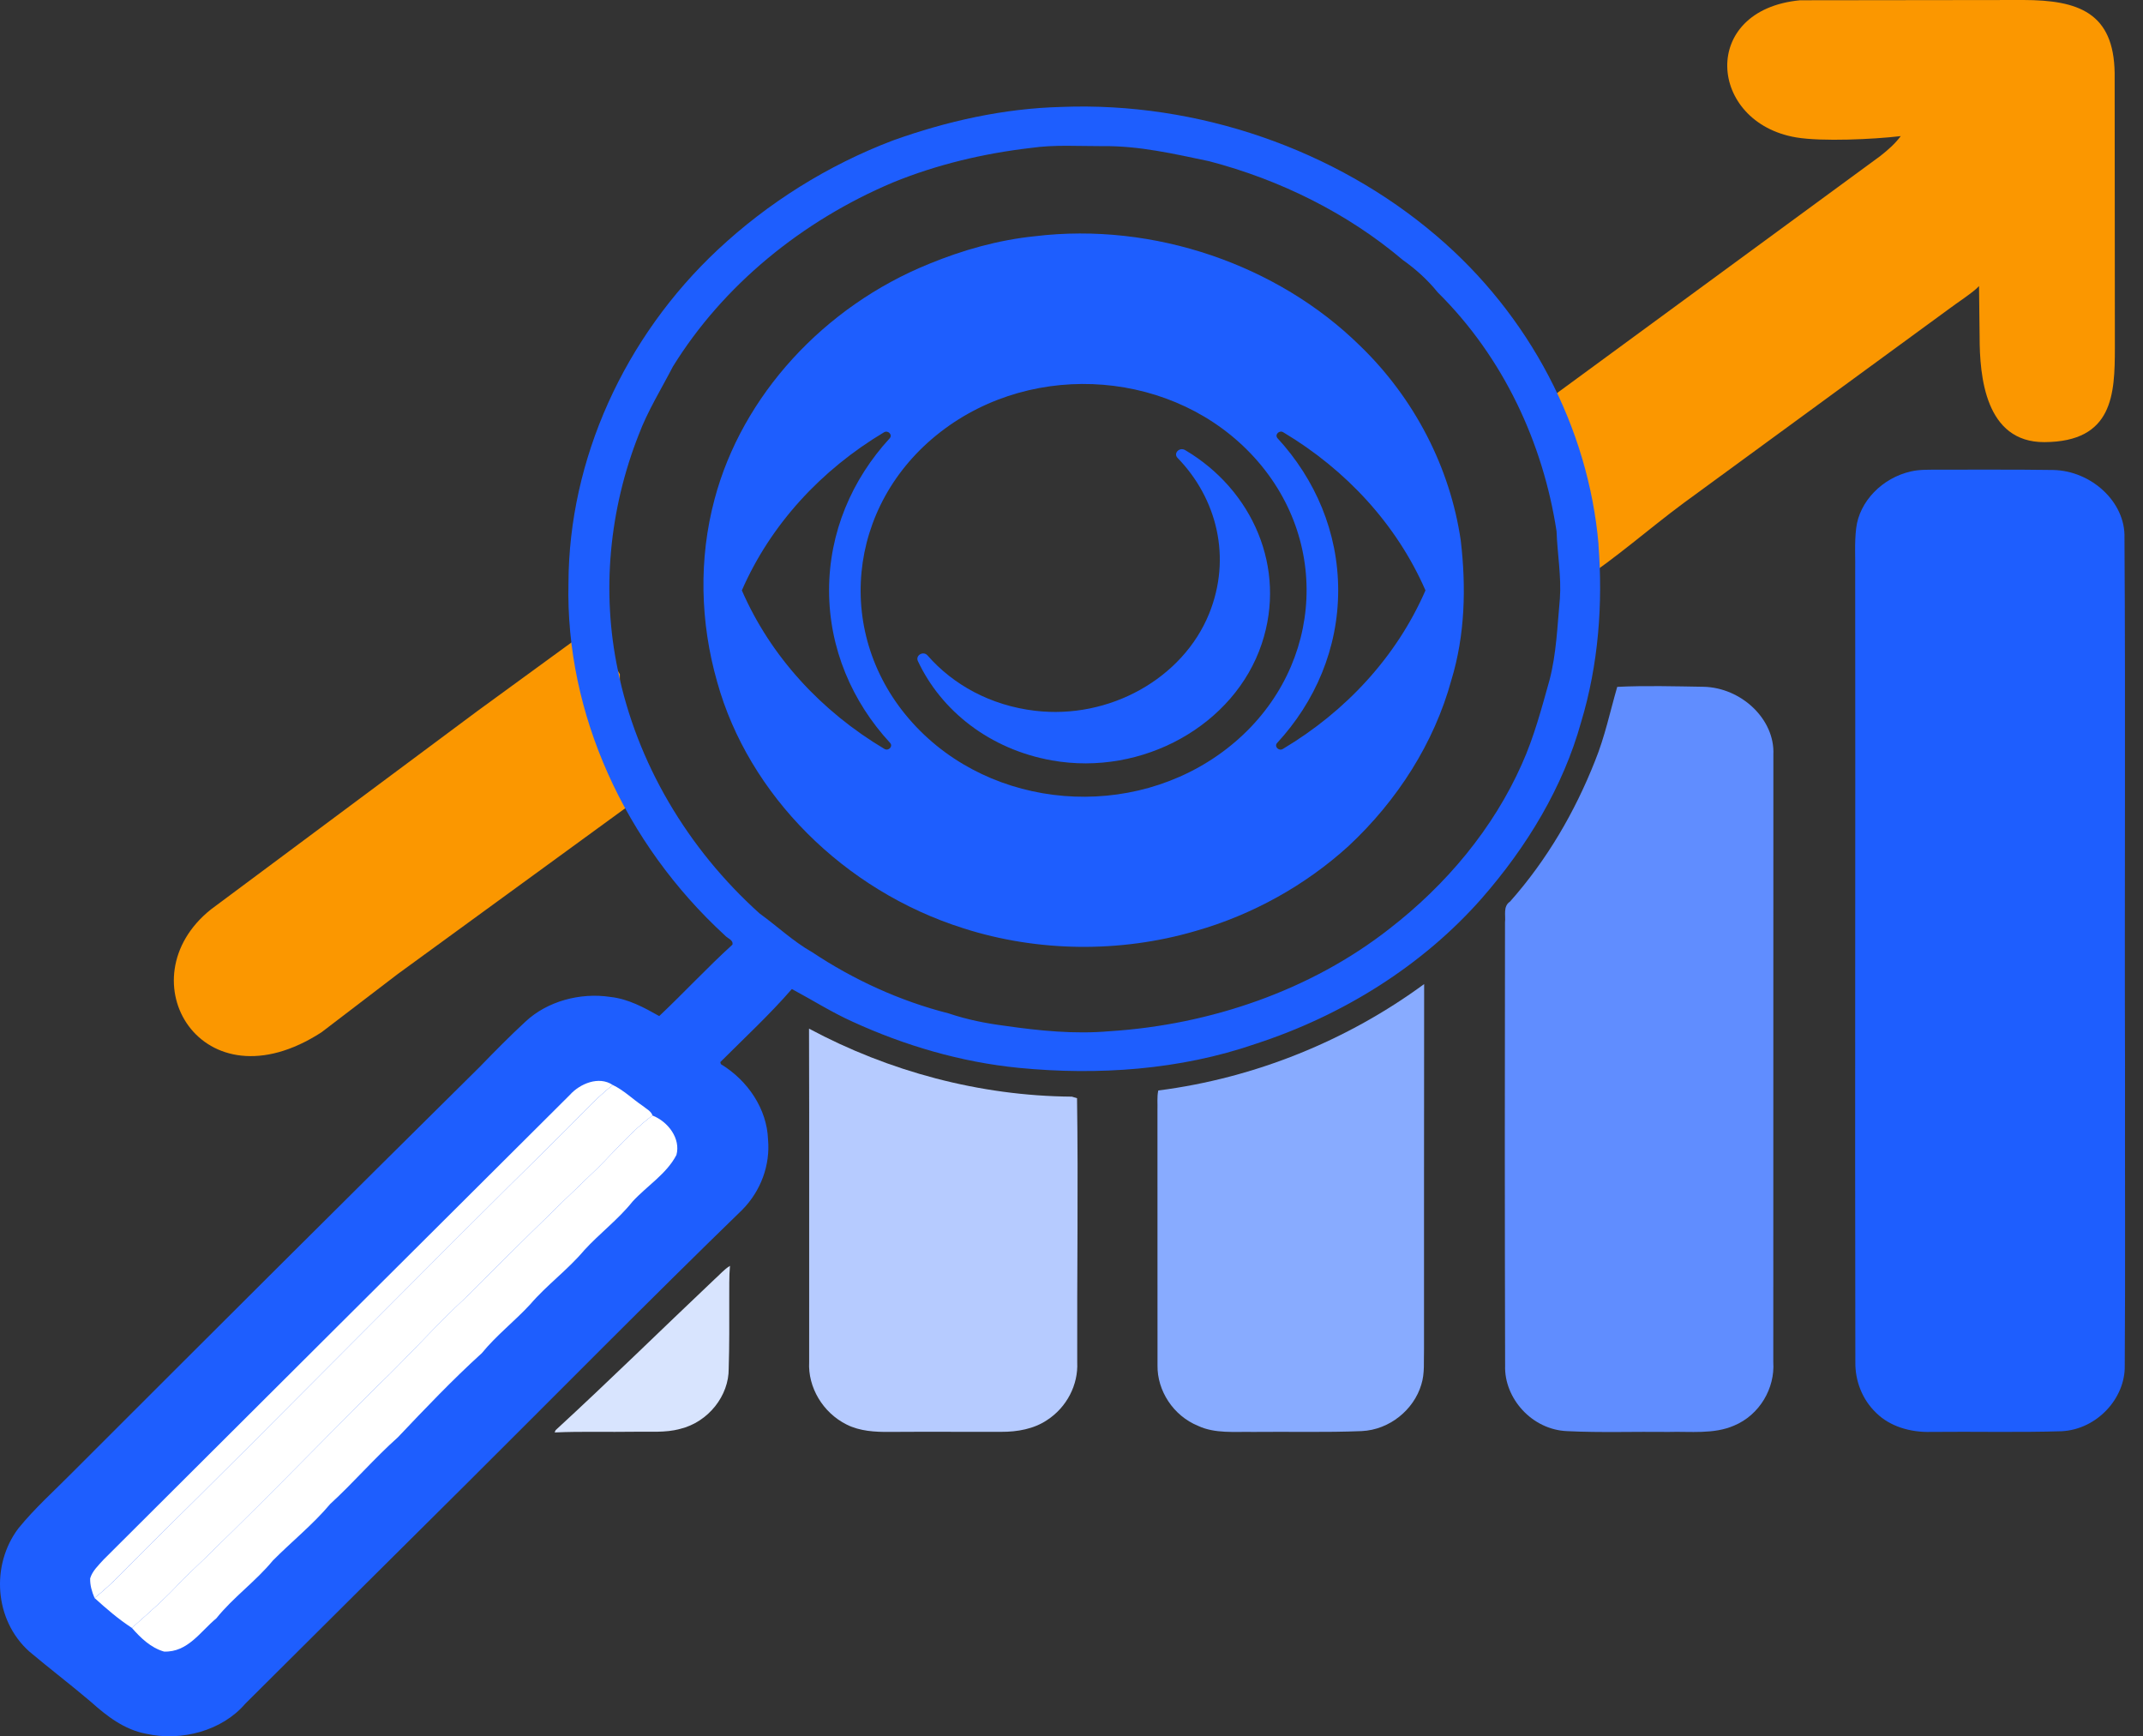 <svg width="79" height="64" viewBox="0 0 79 64" fill="none" xmlns="http://www.w3.org/2000/svg">
<rect x="0" y="0" width="79" height="64" fill="#333333" stroke="none"/>
<g id="Group 1000004275">
<path id="Vector" d="M45.449 11.359C45.621 11.241 45.799 11.129 45.986 11.026C46.081 10.971 46.177 10.919 46.273 10.87C44.708 10.02 42.979 8.909 41.085 9.396L41.023 9.411C40.796 9.47 40.578 9.561 40.37 9.669C42.057 10.217 43.718 10.931 45.449 11.359Z" fill="#FB9700"/>
<path id="Vector_2" d="M77.955 2.693C77.923 0.47 76.625 0.003 74.591 0L66.358 0.01C62.637 0.364 62.97 4.516 66.214 5.065C67.167 5.226 69.081 5.133 70.021 5.022L70.07 5.016C69.858 5.301 69.599 5.527 69.315 5.751L56.972 14.802C56.814 14.918 56.657 15.035 56.498 15.148C56.9 15.666 57.206 16.238 57.353 16.813C57.544 17.563 57.646 18.329 57.743 19.096C57.775 19.261 57.81 19.424 57.853 19.587C58.012 20.212 58.074 20.904 58.011 21.585C58.092 21.538 58.174 21.488 58.255 21.434C59.585 20.561 60.781 19.494 62.055 18.55L71.818 11.409C72.102 11.191 72.765 10.764 72.955 10.545L72.977 12.413C72.977 13.863 73.181 16.307 75.365 16.297C77.905 16.285 77.96 14.527 77.963 12.83L77.955 2.692V2.693Z" fill="#FB9700"/>
<path id="Vector_3" d="M22.85 27.042V24.848C22.454 24.247 22.236 23.575 22.157 22.886L17.59 26.216L7.772 33.524C4.578 36.083 7.429 40.914 11.853 38.05L14.666 35.901L23.488 29.472C23.08 28.713 22.85 27.866 22.85 27.042Z" fill="#FB9700"/>
<path id="Vector_4" d="M70.442 17.378C70.765 17.301 71.102 17.317 71.433 17.312C72.852 17.315 74.27 17.303 75.687 17.324C77.09 17.35 78.357 18.503 78.317 19.821C78.359 26.336 78.316 32.852 78.337 39.367C78.33 43.024 78.352 46.682 78.327 50.339C78.351 51.528 77.317 52.685 76.007 52.756C74.396 52.806 72.784 52.763 71.172 52.781C70.44 52.802 69.674 52.587 69.165 52.08C68.645 51.584 68.388 50.895 68.396 50.211C68.376 40.521 68.403 30.831 68.39 21.14C68.402 20.586 68.359 20.027 68.426 19.475C68.542 18.479 69.395 17.613 70.442 17.378Z" fill="#1E5EFE"/>
<g id="Group">
<path id="Vector_5" d="M58.929 20.068C58.557 15.762 56.386 11.61 52.948 8.687C49.241 5.522 44.167 3.74 39.119 3.942C36.995 3.996 34.902 4.467 32.925 5.174C30.507 6.092 28.303 7.481 26.466 9.2C23.009 12.434 20.973 16.936 20.956 21.489C20.842 26.31 23.038 31.095 26.722 34.479C26.814 34.588 27.046 34.648 26.999 34.822C26.068 35.669 25.215 36.591 24.302 37.453C23.746 37.139 23.162 36.82 22.504 36.748C21.385 36.577 20.171 36.907 19.369 37.66C18.787 38.197 18.234 38.76 17.685 39.326C12.665 44.29 7.67 49.274 2.68 54.264C2.004 54.949 1.278 55.595 0.675 56.34C-0.339 57.688 -0.214 59.709 1.074 60.871C1.824 61.503 2.609 62.099 3.357 62.736C3.933 63.251 4.572 63.752 5.381 63.906C6.689 64.201 8.191 63.794 9.039 62.803C11.73 60.122 14.425 57.444 17.121 54.767C20.534 51.373 23.909 47.946 27.367 44.59C28.052 43.893 28.398 42.939 28.313 42.001C28.273 40.884 27.575 39.832 26.575 39.225L26.553 39.15C27.442 38.26 28.374 37.4 29.191 36.456C29.933 36.852 30.647 37.307 31.422 37.657C33.345 38.538 35.418 39.151 37.556 39.362C40.481 39.648 43.502 39.437 46.273 38.482C49.505 37.433 52.446 35.586 54.614 33.125C56.289 31.214 57.623 29.01 58.287 26.616C58.927 24.492 59.094 22.263 58.926 20.069L58.929 20.068ZM57.502 22.084C57.409 23.082 57.378 24.09 57.122 25.067C56.829 26.112 56.552 27.166 56.102 28.167C55.053 30.53 53.325 32.608 51.209 34.243C48.337 36.492 44.637 37.776 40.899 38.012C39.614 38.124 38.323 37.996 37.054 37.813C36.348 37.723 35.646 37.583 34.977 37.356C33.168 36.896 31.465 36.112 29.944 35.101C29.233 34.697 28.656 34.143 28.003 33.672C25.329 31.268 23.469 28.1 22.777 24.704C22.168 21.817 22.458 18.784 23.546 16.023C23.875 15.148 24.377 14.341 24.809 13.507C26.652 10.528 29.554 8.143 32.924 6.723C34.532 6.066 36.253 5.657 37.995 5.454C38.875 5.326 39.771 5.39 40.658 5.387C41.986 5.37 43.283 5.672 44.569 5.941C47.207 6.63 49.689 7.869 51.715 9.584C52.199 9.926 52.636 10.325 53.001 10.777C55.431 13.181 56.886 16.341 57.381 19.581C57.411 20.417 57.563 21.247 57.503 22.084H57.502Z" fill="#1E5EFE"/>
<g id="Group_2">
<path id="Vector_6" d="M53.85 19.925C53.46 17.246 52.147 14.681 50.122 12.731C47.098 9.766 42.535 8.176 38.148 8.708C36.801 8.845 35.49 9.217 34.253 9.725C30.367 11.297 27.353 14.591 26.341 18.404C25.752 20.605 25.812 22.94 26.436 25.129C27.59 29.298 31.114 32.828 35.515 34.217C38.252 35.095 41.294 35.128 44.056 34.322C46.179 33.721 48.13 32.625 49.712 31.187C51.519 29.502 52.869 27.381 53.501 25.076C54.011 23.406 54.051 21.641 53.85 19.925ZM32.602 27.605C30.281 26.222 28.41 24.203 27.348 21.762C28.41 19.329 30.275 17.317 32.586 15.936C32.739 15.845 32.914 16.028 32.797 16.157C31.407 17.67 30.563 19.624 30.563 21.762C30.563 23.899 31.412 25.868 32.812 27.383C32.93 27.511 32.755 27.696 32.602 27.605ZM45.223 27.599C41.746 30.291 36.55 29.864 33.64 26.645C30.73 23.427 31.191 18.618 34.669 15.924C38.147 13.231 43.344 13.658 46.254 16.877C49.164 20.096 48.701 24.906 45.223 27.599ZM47.291 27.607C47.138 27.698 46.963 27.513 47.081 27.385C48.481 25.869 49.331 23.907 49.331 21.762C49.331 19.616 48.487 17.668 47.097 16.155C46.979 16.027 47.155 15.843 47.307 15.934C49.619 17.315 51.486 19.328 52.549 21.762C51.486 24.204 49.613 26.224 47.291 27.607H47.291Z" fill="#1E5EFE"/>
<path id="Vector_7" d="M43.69 16.591C43.48 16.467 43.244 16.709 43.411 16.88C44.858 18.372 45.415 20.547 44.571 22.626C43.598 25.016 40.892 26.524 38.154 26.199C36.507 26.003 35.133 25.236 34.194 24.161C34.038 23.981 33.738 24.156 33.837 24.367C34.693 26.192 36.474 27.62 38.782 28.03C42.119 28.622 45.515 26.731 46.515 23.725C47.443 20.937 46.177 18.06 43.69 16.591V16.591Z" fill="#1E5EFE"/>
</g>
</g>
<path id="Vector_8" d="M59.616 25.318C60.665 25.267 61.739 25.298 62.798 25.315C64.191 25.345 65.433 26.51 65.374 27.813C65.374 35.279 65.374 42.746 65.371 50.212C65.435 51.16 64.876 52.153 63.924 52.549C63.169 52.876 62.318 52.758 61.513 52.782C60.269 52.766 59.022 52.814 57.781 52.753C56.461 52.705 55.447 51.527 55.485 50.341C55.471 44.894 55.47 39.446 55.481 33.996C55.512 33.74 55.4 33.409 55.666 33.233C57.033 31.694 58.064 29.912 58.801 28.044C59.161 27.159 59.355 26.228 59.618 25.318H59.616Z" fill="#608DFF"/>
<path id="Vector_9" d="M42.699 40.196C46.273 39.739 49.677 38.346 52.5 36.273C52.497 40.749 52.493 45.247 52.495 49.733C52.48 50.169 52.53 50.618 52.393 51.044C52.121 51.953 51.238 52.701 50.199 52.751C48.863 52.806 47.526 52.767 46.19 52.782C45.513 52.768 44.791 52.851 44.166 52.558C43.245 52.182 42.657 51.254 42.671 50.332C42.667 47.197 42.672 44.062 42.669 40.926C42.678 40.684 42.647 40.436 42.699 40.197V40.196Z" fill="#88ABFF"/>
<path id="Vector_10" d="M29.825 37.917C32.76 39.49 36.115 40.398 39.514 40.423C39.562 40.437 39.657 40.467 39.704 40.481C39.752 43.721 39.7 46.97 39.711 50.214C39.752 51.038 39.33 51.873 38.595 52.348C38.112 52.672 37.503 52.781 36.916 52.778C35.546 52.782 34.175 52.771 32.804 52.781C32.262 52.787 31.698 52.755 31.213 52.511C30.327 52.07 29.779 51.13 29.829 50.204C29.824 46.108 29.838 42.012 29.824 37.916L29.825 37.917Z" fill="#B6CBFF"/>
<path id="Vector_11" d="M21.008 40.358C21.373 39.949 22.075 39.647 22.589 39.993C21.885 40.552 21.306 41.224 20.668 41.841C15.529 46.9 10.497 52.05 5.358 57.109C4.745 57.714 4.16 58.371 3.485 58.902C3.387 58.67 3.315 58.428 3.324 58.177C3.406 57.904 3.632 57.696 3.822 57.484C9.546 51.77 15.28 46.068 21.008 40.358V40.358Z" fill="white"/>
<path id="Vector_12" d="M22.589 39.993C23.001 40.19 23.318 40.511 23.691 40.762C23.818 40.87 24.004 40.953 24.054 41.119C23.285 41.684 22.68 42.417 22.01 43.078C20.378 44.633 18.781 46.217 17.192 47.807C16.059 48.863 15.038 50.014 13.92 51.084C11.522 53.476 9.171 55.908 6.713 58.25C6.146 58.879 5.499 59.439 4.862 60.006C4.366 59.683 3.917 59.296 3.485 58.903C4.161 58.371 4.745 57.714 5.358 57.109C10.497 52.05 15.528 46.899 20.668 41.841C21.306 41.224 21.886 40.552 22.589 39.993Z" fill="white"/>
<path id="Vector_13" d="M22.009 43.078C22.68 42.416 23.284 41.684 24.054 41.119C24.635 41.347 25.099 41.975 24.936 42.572C24.574 43.273 23.847 43.713 23.317 44.292C22.794 44.948 22.101 45.466 21.534 46.088C20.934 46.802 20.156 47.368 19.549 48.076C18.977 48.697 18.295 49.224 17.764 49.876C16.675 50.865 15.671 51.921 14.666 52.981C13.79 53.763 13.037 54.646 12.173 55.438C11.54 56.192 10.755 56.821 10.059 57.522C9.43 58.288 8.592 58.882 7.974 59.654C7.394 60.13 6.927 60.91 6.047 60.878C5.551 60.735 5.18 60.368 4.861 60.005C5.499 59.439 6.145 58.878 6.712 58.249C9.169 55.908 11.52 53.476 13.92 51.084C15.037 50.013 16.058 48.862 17.191 47.806C18.782 46.217 20.378 44.632 22.009 43.078Z" fill="white"/>
<path id="Vector_14" d="M26.91 46.66C26.691 46.791 26.532 46.988 26.343 47.153C24.386 49.004 22.46 50.899 20.481 52.718L20.447 52.801C21.43 52.757 22.416 52.791 23.402 52.775C23.958 52.762 24.528 52.82 25.069 52.671C26.117 52.417 26.874 51.439 26.863 50.446C26.89 49.59 26.884 48.731 26.883 47.874C26.888 47.469 26.872 47.063 26.91 46.66V46.66Z" fill="#D8E4FE"/>
</g>
</svg>
